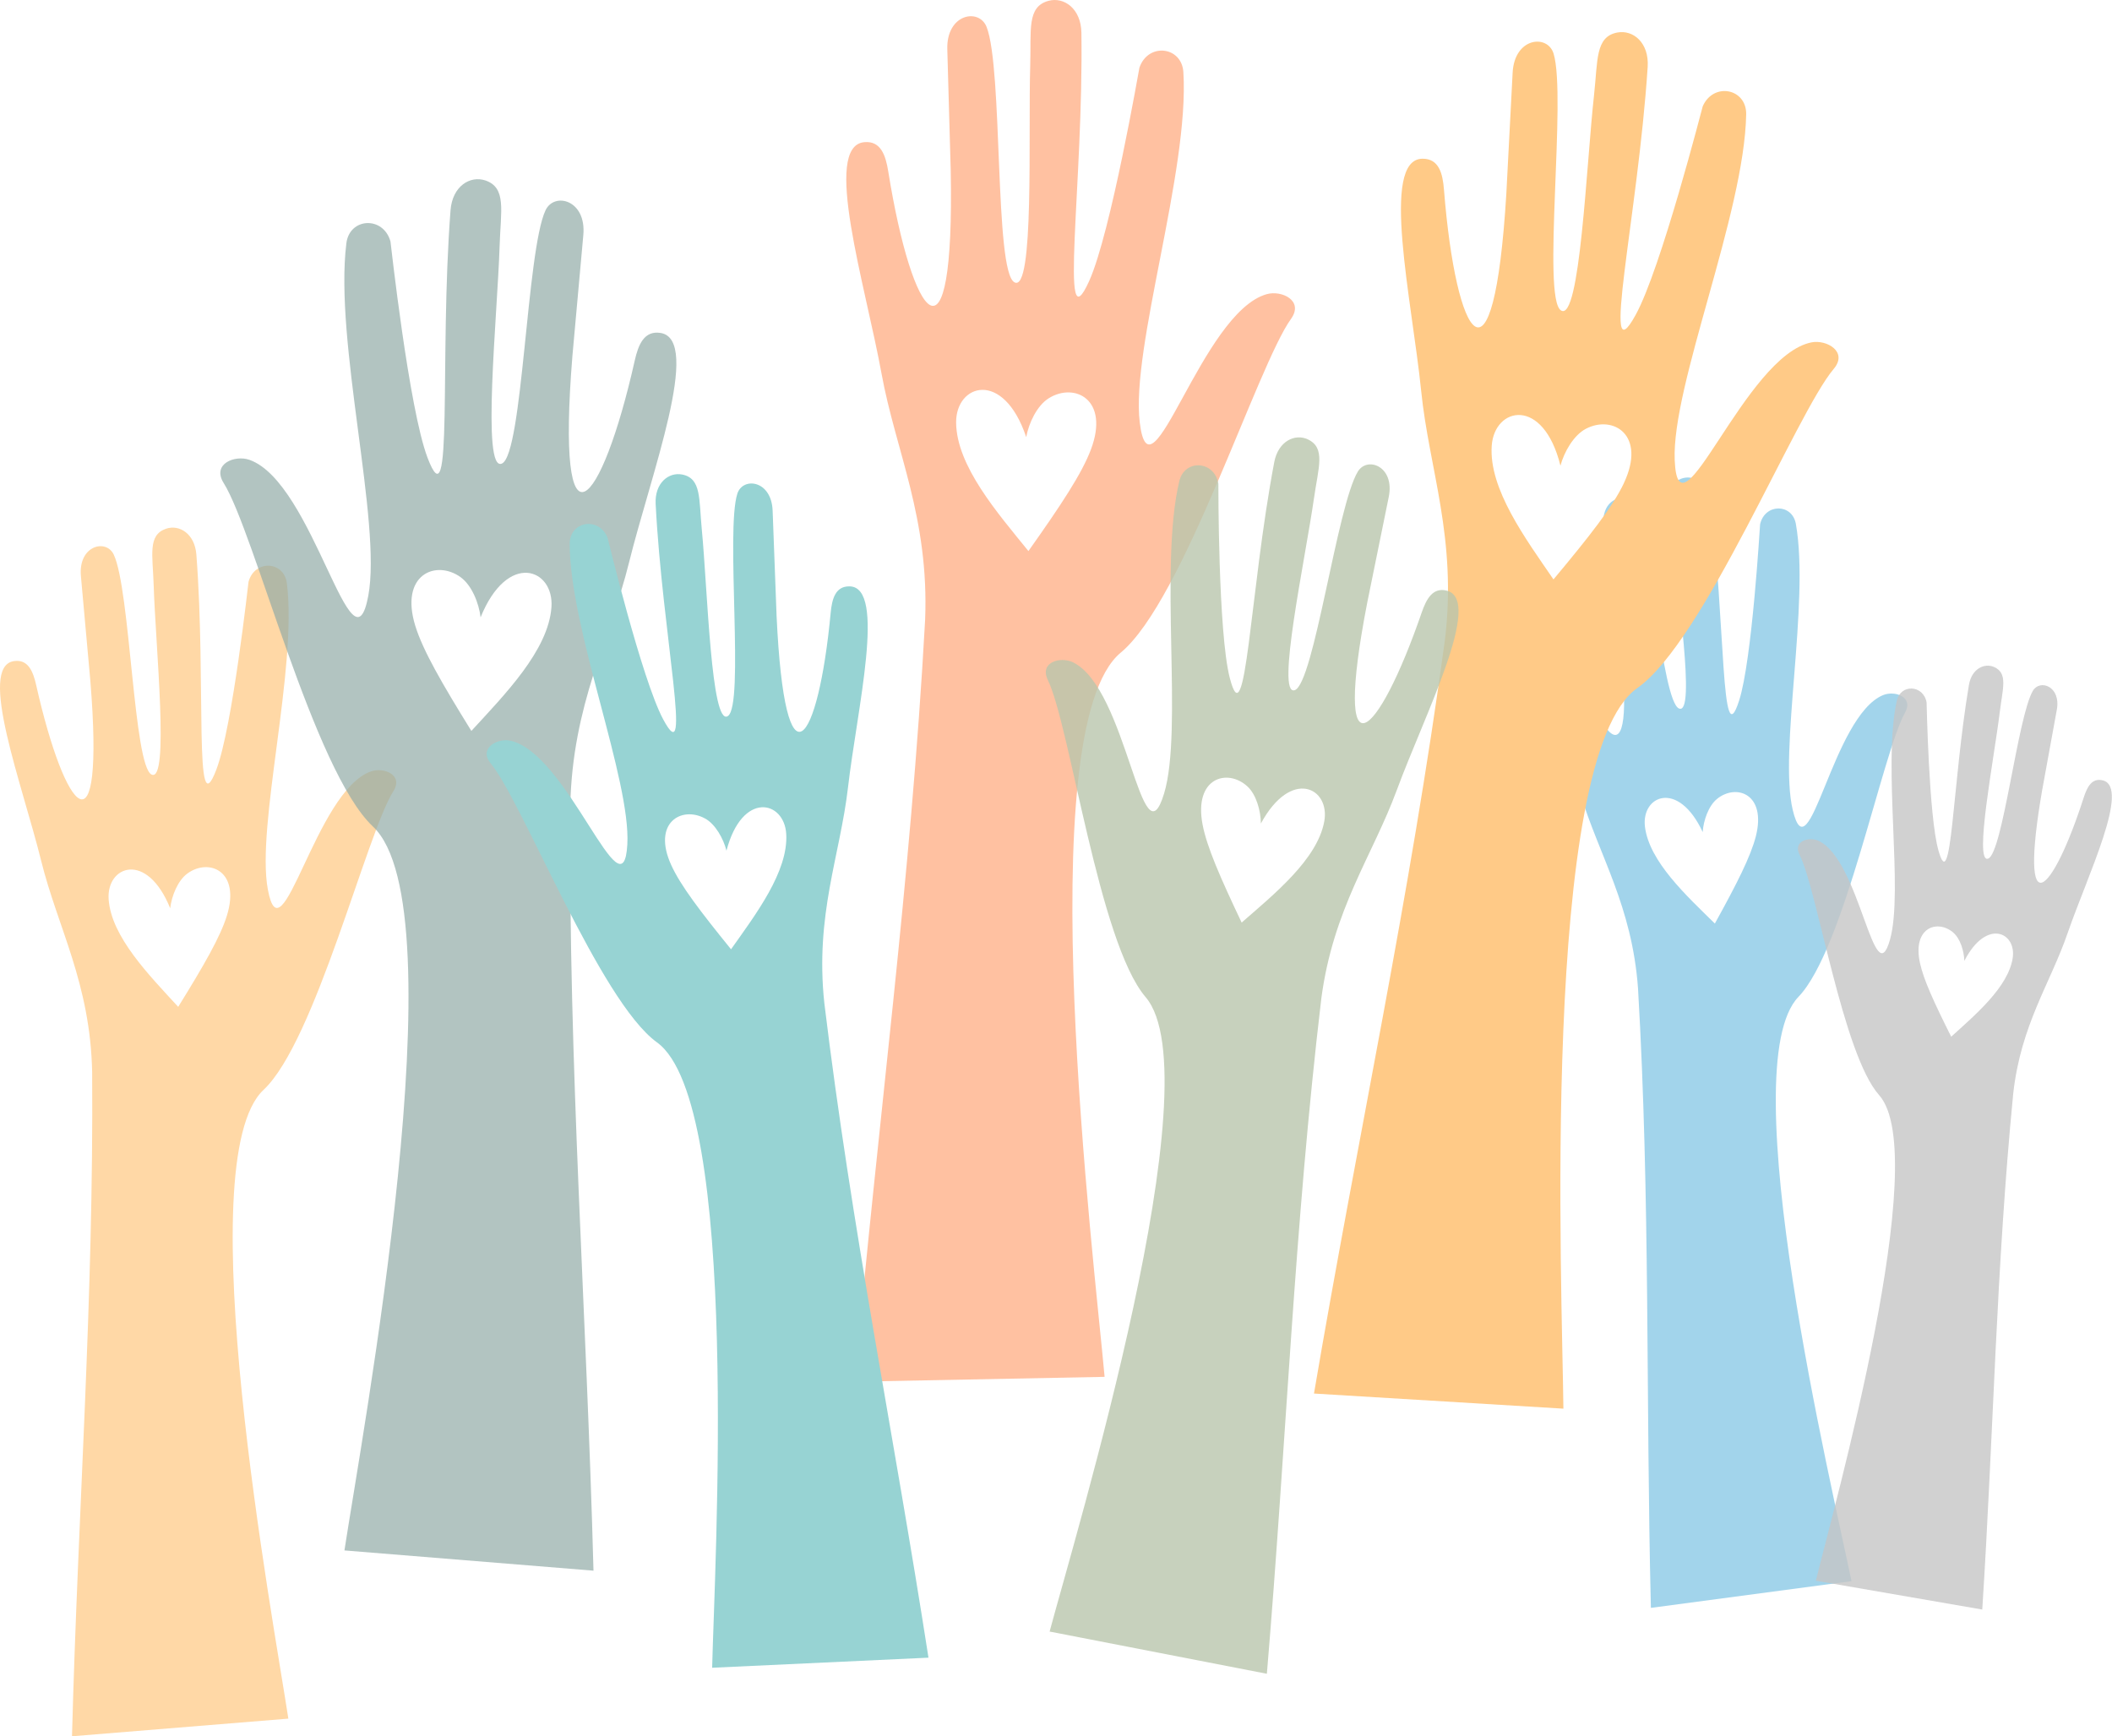 <?xml version="1.0" encoding="UTF-8"?> <svg xmlns="http://www.w3.org/2000/svg" width="1676" height="1378" viewBox="0 0 1676 1378" fill="none"><g style="mix-blend-mode:multiply"><path d="M294.484 612.137C250.164 627.537 223.484 765.037 212.544 705.827C203.154 655.067 236.124 530.827 227.664 462.907C225.454 445.117 202.154 443.907 197.234 461.657C197.084 462.197 184.584 576.657 171.734 610.597C153.594 658.527 163.734 543.287 155.834 440.147C154.564 423.457 142.274 416.057 131.834 419.567C117.034 424.567 121.204 440.427 121.954 464.567C123.434 512.227 134.594 621.487 120.284 614.667C105.974 607.847 103.414 468.097 90.284 440.157C84.284 427.327 61.934 432.847 64.214 457.267C64.264 457.877 71.664 539.947 71.714 540.517C83.284 683.257 51.714 645.807 28.714 543.707C26.234 532.647 22.194 522.927 10.994 524.657C-17.946 529.117 17.714 622.657 32.674 683.137C45.734 735.977 71.674 780.257 73.134 850.787C74.394 1031.34 61.944 1197.09 57.134 1377.89L228.824 1363.89C216.914 1285.36 149.064 921.157 209.154 864.887C250.154 826.537 290.884 661.747 312.074 628.067C320.484 614.897 304.484 608.667 294.484 612.137ZM180.064 726.607C174.824 743.537 161.894 765.967 141.414 799.027C118.474 774.027 88.364 743.547 86.214 713.777C84.294 687.087 116.524 674.927 135.054 720.777C136.204 711.077 141.054 698.717 148.824 693.127C165.874 680.797 191.014 691.177 180.064 726.607Z" fill="#FFD8A6"></path></g><g style="mix-blend-mode:multiply" opacity="0.5"><path d="M1494.48 551.577C1453.94 568.037 1435.66 697.347 1422.64 642.737C1411.48 595.907 1436.26 478.677 1425.14 415.797C1422.24 399.347 1400.48 399.357 1396.74 416.087C1396.63 416.597 1390.45 523.757 1380.09 555.997C1365.49 601.487 1369.43 493.697 1357.17 397.997C1355.17 382.527 1343.4 376.217 1333.87 379.997C1320.33 385.337 1324.97 399.927 1326.82 422.407C1330.47 466.707 1346.07 567.927 1332.42 562.257C1318.77 556.587 1309.73 426.577 1296.19 401.177C1289.98 389.517 1269.45 395.717 1272.73 418.357C1272.81 418.917 1283.62 494.997 1283.73 495.527C1301.3 627.887 1270.09 594.527 1243.88 500.527C1241.03 490.347 1236.81 481.527 1226.46 483.637C1199.73 489.167 1237.39 574.537 1254.21 630.177C1268.89 678.767 1295.12 718.757 1299.87 784.367C1309.65 952.437 1305.96 1107.37 1310.08 1275.98L1469.29 1254.8C1454.46 1182.24 1373.92 846.327 1427.2 791.067C1463.5 753.417 1493.62 598.017 1511.74 565.637C1518.83 552.897 1503.59 547.897 1494.48 551.577ZM1393.38 663.627C1389.31 679.627 1378.38 701.157 1360.84 732.917C1338.29 710.747 1308.84 683.777 1305.38 656.157C1302.32 631.397 1331.75 618.537 1351.19 660.317C1351.8 651.237 1355.74 639.497 1362.69 633.917C1377.99 621.647 1401.89 630.117 1393.38 663.627Z" fill="#46AAD7"></path></g><g style="mix-blend-mode:multiply" opacity="0.5"><path d="M1005.27 233.427C953.274 247.987 912.844 404.087 904.464 335.267C897.284 276.267 943.974 135.897 939.084 57.267C937.804 36.677 911.084 33.667 904.204 53.677C903.994 54.277 881.514 184.887 864.324 222.997C840.084 276.777 859.904 145.087 858.164 25.997C857.884 6.737 844.294 -2.643 832.084 0.647C814.724 5.317 818.394 23.857 817.544 51.647C815.864 106.517 820.924 232.857 804.974 224.007C789.024 215.157 795.974 54.397 782.914 21.347C776.914 6.177 750.914 10.937 751.744 39.167C751.744 39.867 754.444 134.697 754.454 135.357C757.624 300.187 723.974 254.917 704.874 135.967C702.804 123.087 698.874 111.627 685.874 112.817C652.304 115.897 686.644 225.817 699.544 296.467C710.794 358.107 737.414 410.817 734.134 491.977C722.764 699.527 696.694 889.097 678.314 1096.51L876.574 1092.66C868.474 1001.58 816.364 578.287 889.404 517.897C939.154 476.757 997.714 290.297 1024.48 253.097C1034.95 238.467 1016.96 230.157 1005.27 233.427ZM865.664 356.837C858.454 375.927 841.994 400.787 816.114 437.317C791.534 406.987 759.114 369.797 758.744 335.447C758.424 304.637 796.324 292.947 814.364 346.917C816.364 335.857 822.844 321.997 832.144 316.127C852.614 303.197 880.764 316.897 865.664 356.837Z" fill="#FF8444"></path></g><g style="mix-blend-mode:multiply"><path d="M1437.6 271.687C1384.6 282.037 1331.84 434.417 1328.98 365.147C1326.53 305.767 1384.29 169.567 1385.7 90.747C1386.07 70.117 1359.7 64.987 1351.21 84.387C1350.96 84.967 1318.12 213.387 1297.94 249.987C1269.48 301.657 1299.75 171.987 1307.53 53.137C1308.79 33.907 1295.99 23.487 1283.53 25.787C1265.86 29.057 1268.03 47.787 1264.96 75.497C1258.9 130.057 1253.85 256.397 1238.66 246.297C1223.47 236.197 1243.25 76.517 1232.86 42.537C1228.09 26.937 1201.74 29.597 1200.36 57.807C1200.36 58.507 1195.43 153.247 1195.36 153.907C1185.36 318.457 1155.42 270.647 1145.88 150.557C1144.88 137.557 1141.82 125.817 1128.77 125.957C1095.07 126.347 1120.52 238.707 1127.77 310.107C1134.07 372.457 1156.39 427.107 1146.64 507.757C1118.73 713.757 1077.64 900.617 1042.72 1105.9L1240.65 1117.9C1239.84 1026.47 1221.71 600.357 1299.34 545.997C1352.24 508.947 1425.5 327.767 1455.12 292.817C1466.78 279.077 1449.48 269.357 1437.6 271.687ZM1288.6 383.547C1279.89 401.997 1261.5 425.467 1232.78 459.817C1210.7 427.617 1181.34 387.957 1183.78 353.687C1185.93 322.957 1224.63 314.327 1238.31 369.567C1241.2 358.697 1248.75 345.407 1258.49 340.287C1279.86 329.037 1306.82 344.957 1288.58 383.547H1288.6Z" fill="#FFCA87"></path></g><g style="mix-blend-mode:multiply" opacity="0.7"><path d="M177.483 383.317C201.873 422.097 248.833 611.807 295.963 655.947C365.143 720.727 287.033 1140.01 273.333 1230.41L470.973 1246.47C465.423 1038.33 451.093 847.467 452.543 639.657C454.263 558.447 484.083 507.477 499.113 446.657C516.343 376.977 557.393 269.347 524.113 264.207C511.213 262.207 506.563 273.407 503.703 286.137C477.303 403.677 440.923 446.787 454.243 282.467C454.303 281.807 462.823 187.327 462.893 186.627C465.503 158.507 439.793 152.157 432.893 166.917C417.803 199.097 414.893 359.977 398.383 367.827C381.873 375.677 394.753 249.897 396.483 195.017C397.343 167.187 402.153 148.907 385.113 143.177C373.113 139.177 358.993 147.657 357.523 166.867C348.443 285.607 360.113 418.277 339.223 363.097C324.423 323.997 310.033 192.257 309.863 191.637C304.203 171.237 277.373 172.637 274.863 193.067C265.123 271.307 303.083 414.297 292.273 472.737C279.603 540.897 248.903 382.607 197.873 364.897C186.413 360.897 167.943 368.067 177.483 383.317ZM365.533 458.077C374.453 464.517 380.053 478.747 381.383 489.907C402.713 437.157 439.823 451.157 437.603 481.907C435.133 516.177 400.463 551.297 374.063 580.047C350.483 541.987 335.593 516.167 329.563 496.667C317.003 455.897 345.943 443.897 365.573 458.077H365.533Z" fill="#92ABA7"></path></g><g style="mix-blend-mode:multiply"><path d="M389.484 605.897C414.714 636.547 475.964 794.447 521.344 827.207C587.944 875.277 566.964 1244.29 565.134 1323.51L736.804 1315.51C709.114 1137.2 675.804 974.747 654.144 795.917C646.684 725.917 666.704 678.827 672.934 624.917C680.064 563.137 703.504 466.087 674.304 465.337C662.994 465.047 660.234 475.177 659.174 486.437C649.424 590.377 622.904 631.437 616.264 488.727C616.264 488.157 613.154 405.997 613.134 405.387C612.294 380.927 589.494 378.297 585.134 391.757C575.704 421.077 590.874 559.697 577.594 568.257C564.314 576.817 561.484 467.277 556.894 419.897C554.574 395.897 556.684 379.637 541.414 376.587C530.664 374.437 519.414 383.317 520.304 399.987C525.574 503.057 550.204 615.817 526.184 570.687C509.184 538.687 482.284 427.037 482.064 426.527C474.944 409.617 452.064 413.737 452.064 431.617C452.314 499.937 500.674 618.677 497.824 670.097C494.494 730.097 450.674 597.397 404.824 587.767C394.604 585.627 379.484 593.897 389.484 605.897ZM559.364 649.457C567.744 654.007 574.114 665.617 576.494 675.077C589.024 627.377 622.494 635.337 623.934 661.987C625.584 691.717 599.654 725.727 580.124 753.347C555.664 723.227 540.014 702.667 532.694 686.577C517.314 652.897 540.874 639.447 559.314 649.457H559.364Z" fill="#97D3D3"></path></g><g style="mix-blend-mode:multiply" opacity="0.8"><path d="M1428.09 678.357C1442.14 705.947 1462.19 836.527 1491.23 869.117C1533.85 916.937 1455.71 1194.44 1440.98 1254.46L1573.05 1277.32C1582.05 1136.86 1583.98 1007.53 1597.63 867.687C1603.74 813.127 1626.92 780.687 1640.75 740.597C1656.59 694.747 1690.75 624.787 1668.68 619.297C1660.11 617.167 1656.3 624.417 1653.6 632.817C1628.66 710.337 1601.6 737.137 1620.53 627.337C1620.61 626.887 1632.1 563.807 1632.19 563.337C1635.67 544.567 1618.75 538.727 1613.19 548.247C1601.08 568.987 1589.28 677.107 1577.72 681.387C1566.16 685.667 1582.47 601.777 1586.96 564.947C1589.24 546.257 1593.58 534.247 1582.46 529.347C1574.64 525.907 1564.6 530.777 1562.46 543.617C1549.11 622.997 1548.87 713.017 1538.18 674.617C1530.6 647.387 1528.94 557.827 1528.86 557.397C1526.29 543.317 1508.15 542.597 1505.19 556.227C1493.87 608.297 1510.7 706.877 1499.86 745.557C1487.22 790.677 1476.21 682.237 1442.93 667.187C1435.48 663.797 1422.57 667.517 1428.09 678.357ZM1550.09 740.147C1555.71 745.027 1558.61 754.947 1558.82 762.547C1576.4 728.337 1600.52 740.027 1597.16 760.547C1593.41 783.457 1567.93 804.987 1548.4 822.737C1534.85 795.677 1526.4 777.387 1523.53 763.897C1517.56 735.697 1537.77 729.417 1550.12 740.147H1550.09Z" fill="#C5C5C5"></path></g><g style="mix-blend-mode:multiply" opacity="0.8"><path d="M831.553 539.717C849.213 576.247 871.963 747.847 909.133 791.317C963.683 855.117 853.853 1216.55 832.933 1294.79L1005.34 1328.29C1020.84 1144.52 1026.92 975.137 1048.56 792.287C1058.03 720.977 1089.27 679.037 1108.47 626.957C1130.47 567.307 1177.14 476.577 1148.31 468.797C1137.15 465.797 1131.96 475.167 1128.2 486.097C1093.45 586.987 1057.2 621.367 1085.03 478.027C1085.14 477.457 1101.89 395.117 1102.03 394.507C1107.09 370.007 1085.03 361.897 1077.54 374.217C1061.11 401.067 1042.74 542.397 1027.48 547.697C1012.22 552.997 1035.84 443.527 1042.72 395.397C1046.2 370.977 1052.22 355.397 1037.79 348.647C1027.64 343.917 1014.35 350.037 1011.18 366.797C991.563 470.427 988.833 588.357 975.853 537.797C966.653 501.917 966.853 384.537 966.853 383.987C963.853 365.467 940.123 364.037 935.853 381.807C919.623 449.727 939.023 579.317 923.783 629.697C906.013 688.467 894.493 546.117 851.313 525.507C841.563 520.897 824.603 525.367 831.553 539.717ZM989.753 623.957C996.983 630.497 1000.51 643.567 1000.59 653.527C1024.59 609.187 1055.82 625.147 1050.87 651.977C1045.33 681.897 1011.38 709.417 985.323 732.137C968.323 696.327 957.713 672.137 954.323 654.387C947.213 617.247 973.863 609.567 989.753 623.957Z" fill="#B9C6AC"></path></g></svg> 
